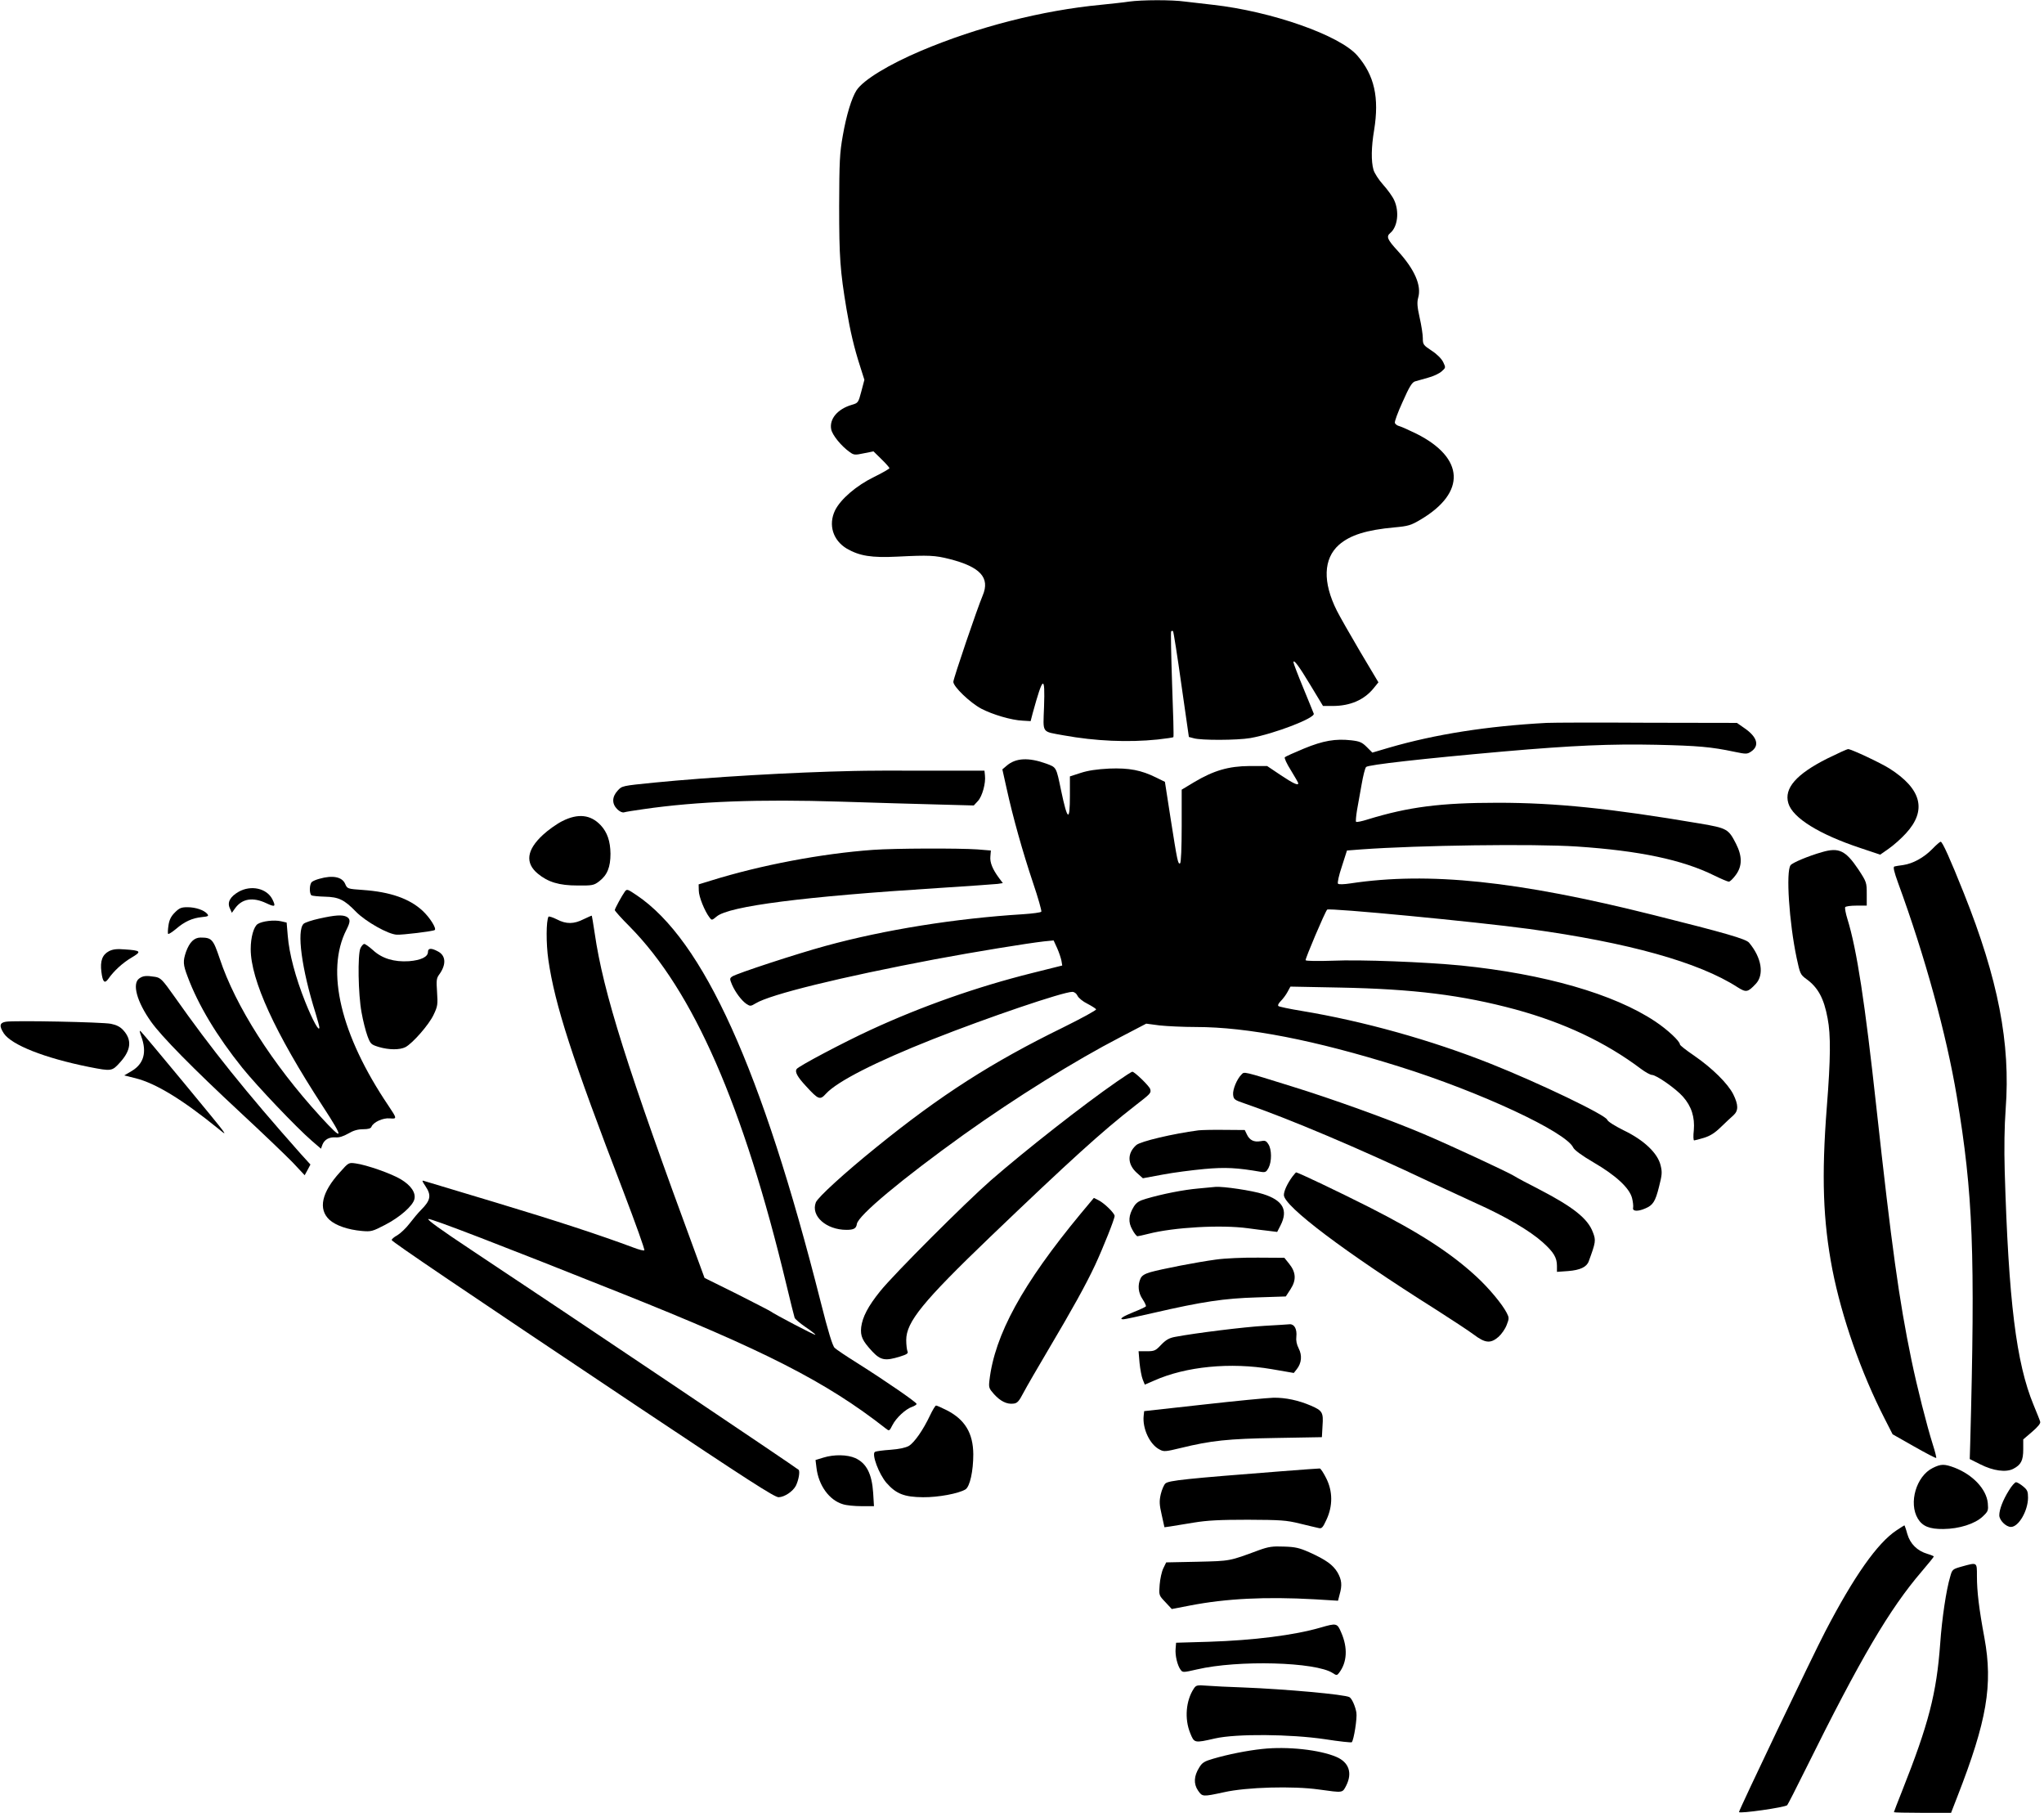 <?xml version="1.0" standalone="no"?>
<!DOCTYPE svg PUBLIC "-//W3C//DTD SVG 20010904//EN"
 "http://www.w3.org/TR/2001/REC-SVG-20010904/DTD/svg10.dtd">
<svg version="1.0" xmlns="http://www.w3.org/2000/svg"
 width="1280pt" height="1135pt" viewBox="0 0 1280 1135"
 preserveAspectRatio="xMidYMid meet">
<g transform="translate(0,1135) scale(0.1,-0.1)"
fill="#000000" stroke="none">
<path d="M7070 11340 c-30 -5 -109 -13 -175 -20 -369 -35 -775 -139 -1127
-288 -203 -86 -362 -183 -404 -247 -31 -48 -64 -157 -86 -283 -20 -112 -22
-164 -23 -442 0 -321 6 -405 46 -645 23 -137 48 -244 86 -361 l26 -82 -19 -72
c-19 -72 -20 -73 -61 -85 -88 -26 -140 -88 -128 -152 6 -36 64 -107 117 -144
25 -18 32 -19 88 -7 l60 12 50 -49 c28 -27 50 -53 50 -56 0 -4 -43 -29 -96
-55 -111 -54 -210 -139 -245 -210 -43 -90 -13 -187 74 -239 80 -46 155 -58
317 -50 198 10 235 8 326 -15 193 -49 255 -117 208 -228 -34 -80 -184 -521
-184 -541 0 -30 104 -130 175 -168 71 -37 189 -72 259 -75 l50 -3 13 50 c65
236 78 243 71 39 -6 -169 -18 -152 123 -178 198 -36 404 -45 588 -26 52 6 97
12 99 15 3 2 -1 151 -8 330 -6 180 -9 329 -6 332 3 4 9 4 12 1 3 -4 27 -154
52 -334 l47 -328 30 -8 c47 -14 272 -13 355 1 151 27 408 126 397 153 -3 7
-32 80 -66 162 -34 82 -61 153 -61 159 0 23 35 -24 107 -144 l78 -129 61 0
c109 0 197 38 256 111 l30 37 -115 193 c-63 107 -128 221 -145 255 -90 179
-85 326 13 413 70 61 172 93 347 109 88 8 104 13 166 50 284 169 273 385 -27
536 -47 23 -96 45 -108 48 -13 3 -25 12 -28 20 -3 8 19 68 49 133 41 93 59
122 77 127 13 4 50 14 81 23 32 8 70 26 85 39 27 24 27 24 11 58 -10 21 -38
50 -72 72 -53 35 -56 39 -56 79 0 23 -9 81 -20 129 -15 67 -17 95 -9 124 22
76 -22 177 -127 292 -67 73 -74 91 -48 113 46 38 58 133 25 205 -10 23 -42 67
-69 97 -28 31 -55 73 -61 94 -15 53 -14 142 4 248 33 204 2 343 -105 467 -110
127 -537 277 -905 318 -55 6 -133 15 -173 20 -84 12 -272 11 -352 0z"/>
<path d="M9685 6824 c-371 -20 -697 -71 -986 -155 l-105 -31 -35 35 c-29 29
-44 36 -97 42 -99 11 -176 -2 -297 -52 -60 -25 -114 -49 -119 -54 -5 -4 12
-41 38 -82 25 -41 46 -77 46 -81 0 -16 -32 -1 -110 51 l-85 57 -110 0 c-132
-1 -224 -28 -347 -101 l-78 -47 0 -227 c0 -137 -4 -230 -10 -234 -13 -8 -17
11 -59 278 l-36 232 -55 27 c-93 46 -169 61 -294 56 -77 -4 -132 -12 -178 -27
l-68 -22 0 -119 c0 -169 -15 -160 -55 30 -31 150 -29 145 -93 169 -111 40
-191 36 -248 -13 l-27 -23 27 -121 c39 -178 100 -395 165 -589 32 -94 55 -176
52 -181 -3 -5 -55 -12 -116 -16 -420 -26 -866 -97 -1234 -198 -177 -48 -562
-174 -586 -192 -16 -11 -16 -15 -1 -51 21 -48 60 -100 91 -121 23 -15 27 -14
57 4 91 56 531 164 1123 276 251 47 577 100 682 112 l61 6 22 -48 c12 -27 24
-63 27 -79 l5 -30 -192 -48 c-340 -85 -688 -207 -1010 -356 -163 -75 -451
-227 -461 -244 -13 -18 5 -50 59 -108 78 -85 87 -88 125 -46 71 77 311 199
667 340 346 137 817 297 875 297 13 0 26 -10 33 -25 6 -13 34 -36 61 -49 27
-14 52 -30 55 -35 4 -5 -90 -56 -207 -114 -444 -217 -766 -423 -1167 -748
-201 -162 -369 -316 -381 -347 -33 -85 65 -172 192 -172 46 0 61 9 65 37 8 53
283 282 669 559 325 232 696 463 982 611 l161 84 83 -11 c46 -5 149 -10 229
-10 322 0 743 -82 1270 -247 509 -159 1047 -410 1092 -508 7 -15 54 -50 126
-92 141 -82 225 -160 242 -223 6 -23 9 -51 7 -61 -6 -23 28 -26 76 -5 48 20
63 43 86 135 19 75 21 91 10 135 -18 76 -104 158 -231 219 -58 29 -99 55 -103
66 -9 30 -426 230 -730 351 -372 148 -798 267 -1185 331 -74 12 -139 26 -144
30 -6 5 1 18 15 32 13 13 32 38 42 57 l18 33 307 -6 c466 -9 768 -47 1102
-137 304 -83 564 -205 786 -372 28 -21 59 -38 69 -38 27 0 150 -86 194 -136
54 -61 75 -129 68 -211 -4 -34 -3 -63 2 -63 4 0 31 7 61 16 39 12 68 30 106
67 30 29 65 62 79 74 32 29 32 65 -1 132 -34 67 -131 163 -244 241 -50 34 -90
65 -90 71 0 20 -78 93 -155 144 -258 172 -694 297 -1215 350 -227 22 -629 38
-807 30 -91 -3 -163 -2 -167 3 -4 7 121 302 135 317 13 12 933 -76 1264 -121
620 -85 1063 -208 1306 -365 54 -34 64 -32 114 21 54 57 37 164 -42 258 -19
23 -146 60 -598 173 -854 214 -1408 272 -1899 198 -39 -6 -72 -7 -77 -2 -5 5
5 52 24 108 l32 100 90 7 c359 26 1077 36 1350 18 390 -26 661 -83 859 -181
43 -21 85 -39 92 -39 8 0 27 19 44 42 41 56 41 117 1 196 -47 92 -56 97 -226
126 -560 95 -904 130 -1265 130 -359 0 -559 -26 -814 -104 -37 -12 -71 -19
-74 -15 -3 3 0 36 6 73 7 37 20 110 29 162 9 52 21 101 28 108 13 14 353 52
860 97 437 38 670 48 958 42 260 -6 342 -13 489 -44 72 -15 79 -15 103 1 56
37 40 93 -45 150 l-43 30 -561 1 c-309 2 -592 1 -631 -1z"/>
<path d="M11443 6601 c-195 -98 -272 -187 -244 -280 27 -92 194 -195 450 -280
l125 -42 53 37 c29 20 78 63 108 96 133 144 99 278 -102 406 -55 35 -240 122
-260 122 -6 0 -65 -27 -130 -59z"/>
<path d="M5345 6523 c-382 -8 -895 -38 -1250 -73 -199 -20 -200 -20 -227 -50
-36 -39 -37 -82 -3 -116 15 -15 32 -23 43 -20 9 3 64 12 122 20 338 49 724 63
1233 47 216 -7 492 -15 614 -18 l221 -6 26 28 c27 29 50 112 44 160 l-3 30
-350 0 c-192 1 -404 0 -470 -2z"/>
<path d="M3521 6209 c-34 -17 -89 -56 -121 -86 -102 -94 -113 -176 -32 -243
64 -53 134 -74 248 -74 94 -1 103 1 136 26 51 39 71 89 71 173 -1 78 -20 134
-61 178 -63 67 -142 76 -241 26z"/>
<path d="M12100 6034 c-53 -54 -121 -91 -182 -100 -24 -3 -48 -7 -55 -9 -9 -3
-2 -33 23 -102 169 -461 303 -949 368 -1338 102 -610 116 -982 84 -2170 l-3
-100 66 -33 c81 -41 161 -52 207 -28 48 25 62 52 62 122 l0 62 56 48 c36 31
54 53 50 63 -2 9 -21 55 -41 104 -109 263 -157 651 -181 1464 -4 146 -2 280 6
390 31 411 -47 813 -262 1351 -85 213 -134 322 -145 322 -5 0 -29 -21 -53 -46z"/>
<path d="M5466 6029 c-319 -23 -702 -95 -1016 -193 l-75 -23 1 -39 c0 -38 37
-129 67 -168 14 -19 15 -19 45 6 77 65 548 125 1387 178 187 12 355 24 373 26
l32 5 -24 32 c-40 54 -58 97 -54 135 l3 37 -85 7 c-115 8 -519 7 -654 -3z"/>
<path d="M11410 6015 c-85 -24 -185 -66 -197 -82 -30 -39 -9 -358 38 -581 21
-97 23 -104 60 -131 74 -53 111 -122 134 -247 20 -103 19 -251 -5 -554 -34
-437 -24 -713 35 -1020 59 -299 179 -643 327 -932 l50 -98 134 -76 c74 -42
137 -75 139 -72 2 2 -7 40 -21 83 -38 120 -99 361 -134 530 -78 376 -124 712
-220 1585 -71 651 -122 986 -181 1176 -11 35 -17 69 -14 74 3 6 35 10 71 10
l64 0 0 73 c0 71 -1 75 -52 153 -80 119 -122 140 -228 109z"/>
<path d="M2000 5848 c-19 -5 -41 -14 -47 -20 -16 -13 -17 -74 -2 -84 6 -3 43
-7 83 -8 88 -2 122 -19 196 -95 60 -61 201 -141 255 -143 34 -2 226 21 237 29
14 8 -30 79 -77 122 -82 75 -201 117 -372 129 -98 7 -98 7 -112 39 -19 43 -78
55 -161 31z"/>
<path d="M1495 5767 c-54 -31 -73 -66 -56 -103 l13 -29 20 28 c44 61 111 72
196 32 55 -26 61 -22 37 26 -36 68 -133 89 -210 46z"/>
<path d="M3913 5768 c-18 -25 -63 -107 -63 -116 0 -5 42 -52 93 -103 399 -404
712 -1119 982 -2244 25 -104 48 -197 51 -205 2 -8 34 -35 69 -59 36 -24 63
-46 61 -48 -4 -4 -259 130 -281 147 -5 4 -101 53 -211 109 l-202 100 -47 128
c-439 1190 -587 1658 -641 2031 -9 59 -17 108 -18 109 -1 1 -24 -9 -51 -22
-61 -31 -109 -32 -168 -1 -26 13 -49 20 -52 17 -15 -25 -16 -168 -1 -271 41
-282 148 -613 471 -1453 75 -197 134 -361 130 -365 -3 -4 -34 4 -68 17 -203
76 -483 168 -862 282 -236 71 -438 132 -449 135 -15 5 -14 1 8 -32 39 -58 33
-89 -28 -150 -17 -17 -49 -55 -71 -84 -22 -29 -57 -62 -77 -74 -21 -11 -36
-25 -35 -30 4 -12 431 -301 1552 -1050 673 -449 846 -561 871 -560 37 1 89 36
108 72 17 35 26 85 18 99 -7 9 -1405 949 -2052 1378 -190 126 -279 190 -267
193 17 4 466 -169 1195 -460 909 -362 1297 -560 1668 -851 23 -18 23 -18 43
21 23 45 82 100 123 114 15 5 28 14 28 18 0 10 -191 142 -370 255 -69 43 -133
86 -143 96 -13 11 -41 102 -87 285 -369 1459 -735 2268 -1153 2549 -58 39 -61
40 -74 23z"/>
<path d="M1095 5637 c-24 -24 -35 -46 -40 -81 -4 -26 -5 -50 -2 -53 3 -3 25
11 48 30 54 47 103 69 162 75 41 4 46 7 35 20 -20 24 -73 42 -124 42 -39 0
-51 -5 -79 -33z"/>
<path d="M2000 5599 c-46 -10 -91 -25 -99 -33 -44 -44 -12 -282 75 -559 13
-43 24 -83 24 -90 -1 -30 -41 42 -88 159 -62 155 -101 303 -110 415 l-7 83
-35 8 c-43 10 -118 1 -146 -17 -25 -16 -44 -83 -44 -157 0 -193 152 -525 451
-984 136 -208 132 -225 -15 -64 -300 328 -532 692 -630 988 -41 122 -50 132
-120 132 -40 0 -69 -29 -91 -89 -20 -59 -19 -80 10 -156 66 -177 183 -372 342
-570 92 -114 336 -371 435 -457 l58 -50 9 25 c13 33 43 49 84 46 21 -2 48 7
78 24 32 19 60 27 93 27 32 0 48 5 52 15 11 29 72 57 115 53 46 -4 46 -2 -9
80 -299 443 -394 842 -263 1100 26 51 26 68 2 82 -27 14 -72 11 -171 -11z"/>
<path d="M2257 5413 c-18 -41 -14 -288 7 -401 9 -52 26 -118 37 -148 19 -51
23 -54 71 -69 65 -19 131 -19 167 -1 45 24 147 140 176 202 26 54 27 65 22
142 -5 73 -4 87 13 110 46 63 43 120 -9 146 -41 22 -61 20 -61 -4 0 -31 -44
-52 -119 -58 -93 -6 -169 17 -225 69 -24 21 -48 39 -55 39 -6 0 -17 -12 -24
-27z"/>
<path d="M683 5395 c-42 -22 -57 -61 -48 -130 8 -64 20 -76 43 -44 34 49 89
100 145 133 66 39 61 45 -43 52 -48 4 -73 1 -97 -11z"/>
<path d="M872 5224 c-46 -32 -15 -146 74 -271 66 -93 262 -292 559 -568 138
-128 284 -268 327 -312 l76 -81 18 33 18 34 -60 66 c-346 390 -562 659 -792
986 -75 106 -86 117 -120 123 -57 9 -76 7 -100 -10z"/>
<path d="M37 4953 c-40 -6 -43 -27 -13 -73 48 -72 254 -154 533 -210 143 -28
144 -28 197 31 67 75 73 139 18 199 -19 21 -42 33 -77 40 -52 11 -609 22 -658
13z"/>
<path d="M885 4860 c36 -99 15 -171 -61 -216 l-46 -27 72 -18 c126 -32 292
-133 515 -314 46 -38 48 -38 28 -10 -21 31 -483 588 -509 615 -12 12 -12 7 1
-30z"/>
<path d="M6994 4578 c-211 -146 -567 -425 -789 -618 -161 -141 -608 -588 -693
-694 -76 -94 -111 -162 -119 -225 -6 -57 7 -85 70 -153 52 -55 81 -60 174 -31
42 13 52 20 46 32 -4 9 -8 41 -8 71 0 113 103 240 526 646 499 478 702 662
904 819 103 80 104 81 98 106 -5 19 -98 109 -112 109 -5 0 -48 -28 -97 -62z"/>
<path d="M7775 4623 c-29 -28 -56 -94 -53 -126 3 -30 8 -34 73 -56 276 -95
712 -279 1170 -496 66 -31 190 -88 275 -127 188 -84 341 -174 421 -246 69 -62
89 -96 89 -148 l0 -37 70 5 c75 6 116 25 129 61 44 120 46 131 26 182 -32 86
-123 158 -339 270 -71 36 -138 72 -150 80 -37 24 -401 193 -573 266 -212 90
-573 220 -823 297 -311 97 -297 93 -315 75z"/>
<path d="M7505 4273 c-160 -21 -363 -69 -389 -92 -58 -51 -57 -120 3 -174 l38
-34 124 23 c68 13 186 28 261 35 133 12 205 8 355 -18 27 -4 33 -1 47 25 21
41 20 116 -1 148 -14 22 -21 25 -50 19 -40 -7 -68 6 -85 43 l-13 27 -130 1
c-72 1 -143 -1 -160 -3z"/>
<path d="M2129 4011 c-115 -126 -138 -231 -66 -298 40 -36 115 -62 203 -70 58
-5 66 -3 145 38 93 48 174 119 184 161 10 40 -21 86 -84 124 -59 36 -216 91
-284 100 -43 6 -44 6 -98 -55z"/>
<path d="M8093 3983 c-32 -44 -53 -90 -53 -115 0 -70 382 -358 952 -717 97
-62 204 -132 236 -156 73 -55 106 -58 156 -15 19 17 42 50 51 74 16 41 16 46
0 77 -28 54 -110 153 -188 225 -161 149 -357 276 -677 438 -180 91 -442 216
-454 216 -1 0 -11 -12 -23 -27z"/>
<path d="M7505 3909 c-93 -8 -225 -34 -327 -64 -45 -13 -61 -23 -78 -50 -33
-54 -36 -97 -9 -144 12 -23 27 -41 32 -41 5 0 36 7 68 15 158 41 456 58 624
35 39 -5 95 -13 127 -16 l56 -7 21 41 c49 96 15 157 -109 196 -68 22 -250 49
-299 45 -9 -1 -57 -5 -106 -10z"/>
<path d="M6769 3753 c-366 -442 -540 -760 -573 -1046 -5 -44 -3 -50 29 -86 40
-44 80 -64 121 -59 24 2 35 14 63 68 19 36 89 157 156 270 150 253 235 406
293 530 51 110 122 288 122 307 0 17 -63 79 -100 98 l-30 15 -81 -97z"/>
<path d="M7615 3464 c-119 -16 -340 -59 -411 -79 -37 -11 -54 -22 -62 -40 -19
-42 -14 -89 13 -129 14 -21 23 -41 21 -45 -3 -4 -37 -20 -75 -35 -70 -28 -97
-46 -66 -46 9 0 93 18 188 40 308 71 444 91 646 97 l183 6 30 46 c37 57 34
106 -10 160 l-29 36 -164 1 c-93 1 -208 -4 -264 -12z"/>
<path d="M7917 3049 c-124 -7 -431 -45 -558 -69 -38 -7 -58 -19 -88 -50 -35
-37 -42 -40 -90 -40 l-51 0 6 -72 c4 -40 13 -88 20 -105 l13 -32 58 25 c199
89 478 116 736 72 l139 -24 19 24 c30 38 34 86 12 129 -13 25 -18 51 -15 74 5
47 -12 79 -41 78 -12 -1 -84 -6 -160 -10z"/>
<path d="M7535 2556 l-370 -41 -3 -28 c-9 -80 38 -181 99 -212 27 -15 37 -14
132 9 192 47 296 58 598 63 l287 5 4 72 c6 83 -1 94 -72 125 -79 34 -160 51
-235 50 -38 -1 -236 -20 -440 -43z"/>
<path d="M5824 2488 c-43 -91 -98 -170 -133 -191 -20 -11 -61 -20 -115 -24
-46 -3 -90 -9 -97 -13 -22 -14 25 -140 73 -195 60 -68 111 -88 228 -89 96 -1
223 23 266 49 28 18 49 115 49 220 -1 133 -53 218 -167 276 -32 16 -61 29 -66
29 -5 0 -22 -28 -38 -62z"/>
<path d="M5156 2224 l-49 -15 6 -49 c13 -110 80 -203 166 -228 21 -7 73 -12
116 -12 l78 0 -5 83 c-8 120 -42 186 -112 218 -50 22 -132 24 -200 3z"/>
<path d="M12103 2159 c-103 -51 -152 -219 -93 -317 29 -48 73 -66 160 -65 99
1 197 32 246 78 35 33 36 38 32 85 -9 87 -94 177 -208 221 -64 24 -85 24 -137
-2z"/>
<path d="M8030 2139 c-604 -47 -711 -58 -732 -77 -9 -8 -22 -38 -29 -67 -10
-44 -9 -65 6 -130 l17 -77 36 5 c21 3 87 14 147 24 85 14 163 18 340 18 205
-1 240 -3 325 -24 52 -13 105 -25 118 -28 19 -5 26 3 49 53 40 86 39 178 -2
259 -16 32 -34 60 -40 61 -5 0 -111 -7 -235 -17z"/>
<path d="M12580 2018 c-37 -59 -60 -119 -60 -155 0 -31 42 -73 73 -73 48 0
106 100 107 182 0 40 -4 50 -31 72 -17 14 -37 26 -44 26 -7 0 -28 -23 -45 -52z"/>
<path d="M11877 1769 c-120 -79 -267 -288 -447 -634 -78 -149 -540 -1117 -540
-1130 0 -12 288 29 302 43 4 4 56 106 116 227 343 693 524 1000 726 1236 42
49 76 91 76 94 0 2 -18 10 -39 16 -65 19 -109 63 -127 125 -8 30 -17 54 -18
54 -1 0 -24 -14 -49 -31z"/>
<path d="M7885 1645 c-189 -70 -178 -68 -386 -73 l-196 -4 -18 -37 c-10 -20
-20 -66 -23 -103 -5 -66 -5 -66 36 -109 l40 -43 114 22 c227 44 473 56 780 39
l147 -9 10 39 c17 59 13 92 -13 138 -29 48 -72 79 -176 126 -63 28 -89 34
-160 36 -71 3 -96 -1 -155 -22z"/>
<path d="M12285 1542 c-57 -16 -60 -18 -72 -62 -25 -82 -52 -263 -63 -420 -23
-313 -72 -503 -239 -924 -28 -70 -51 -130 -51 -132 0 -2 81 -4 179 -4 l179 0
40 103 c184 472 223 697 169 992 -34 182 -47 291 -47 387 0 89 3 87 -95 60z"/>
<path d="M8270 1160 c-165 -48 -419 -80 -700 -89 l-205 -6 -3 -37 c-4 -42 11
-105 31 -132 13 -18 16 -18 103 2 257 60 744 47 850 -23 24 -16 27 -15 40 2
50 66 55 156 13 252 -25 59 -29 60 -129 31z"/>
<path d="M7476 778 c-50 -76 -59 -189 -23 -278 26 -64 25 -64 157 -34 133 30
471 27 687 -5 89 -14 165 -22 168 -19 13 13 35 153 29 186 -7 40 -28 87 -43
96 -26 17 -407 51 -666 61 -88 3 -190 8 -227 11 -62 5 -68 3 -82 -18z"/>
<path d="M7905 400 c-95 -10 -215 -34 -307 -61 -56 -16 -70 -25 -88 -55 -34
-54 -36 -102 -8 -144 28 -40 28 -40 163 -11 140 32 433 40 595 17 152 -21 146
-22 170 24 40 79 18 146 -61 180 -105 45 -307 67 -464 50z"/>
</g>
</svg>

